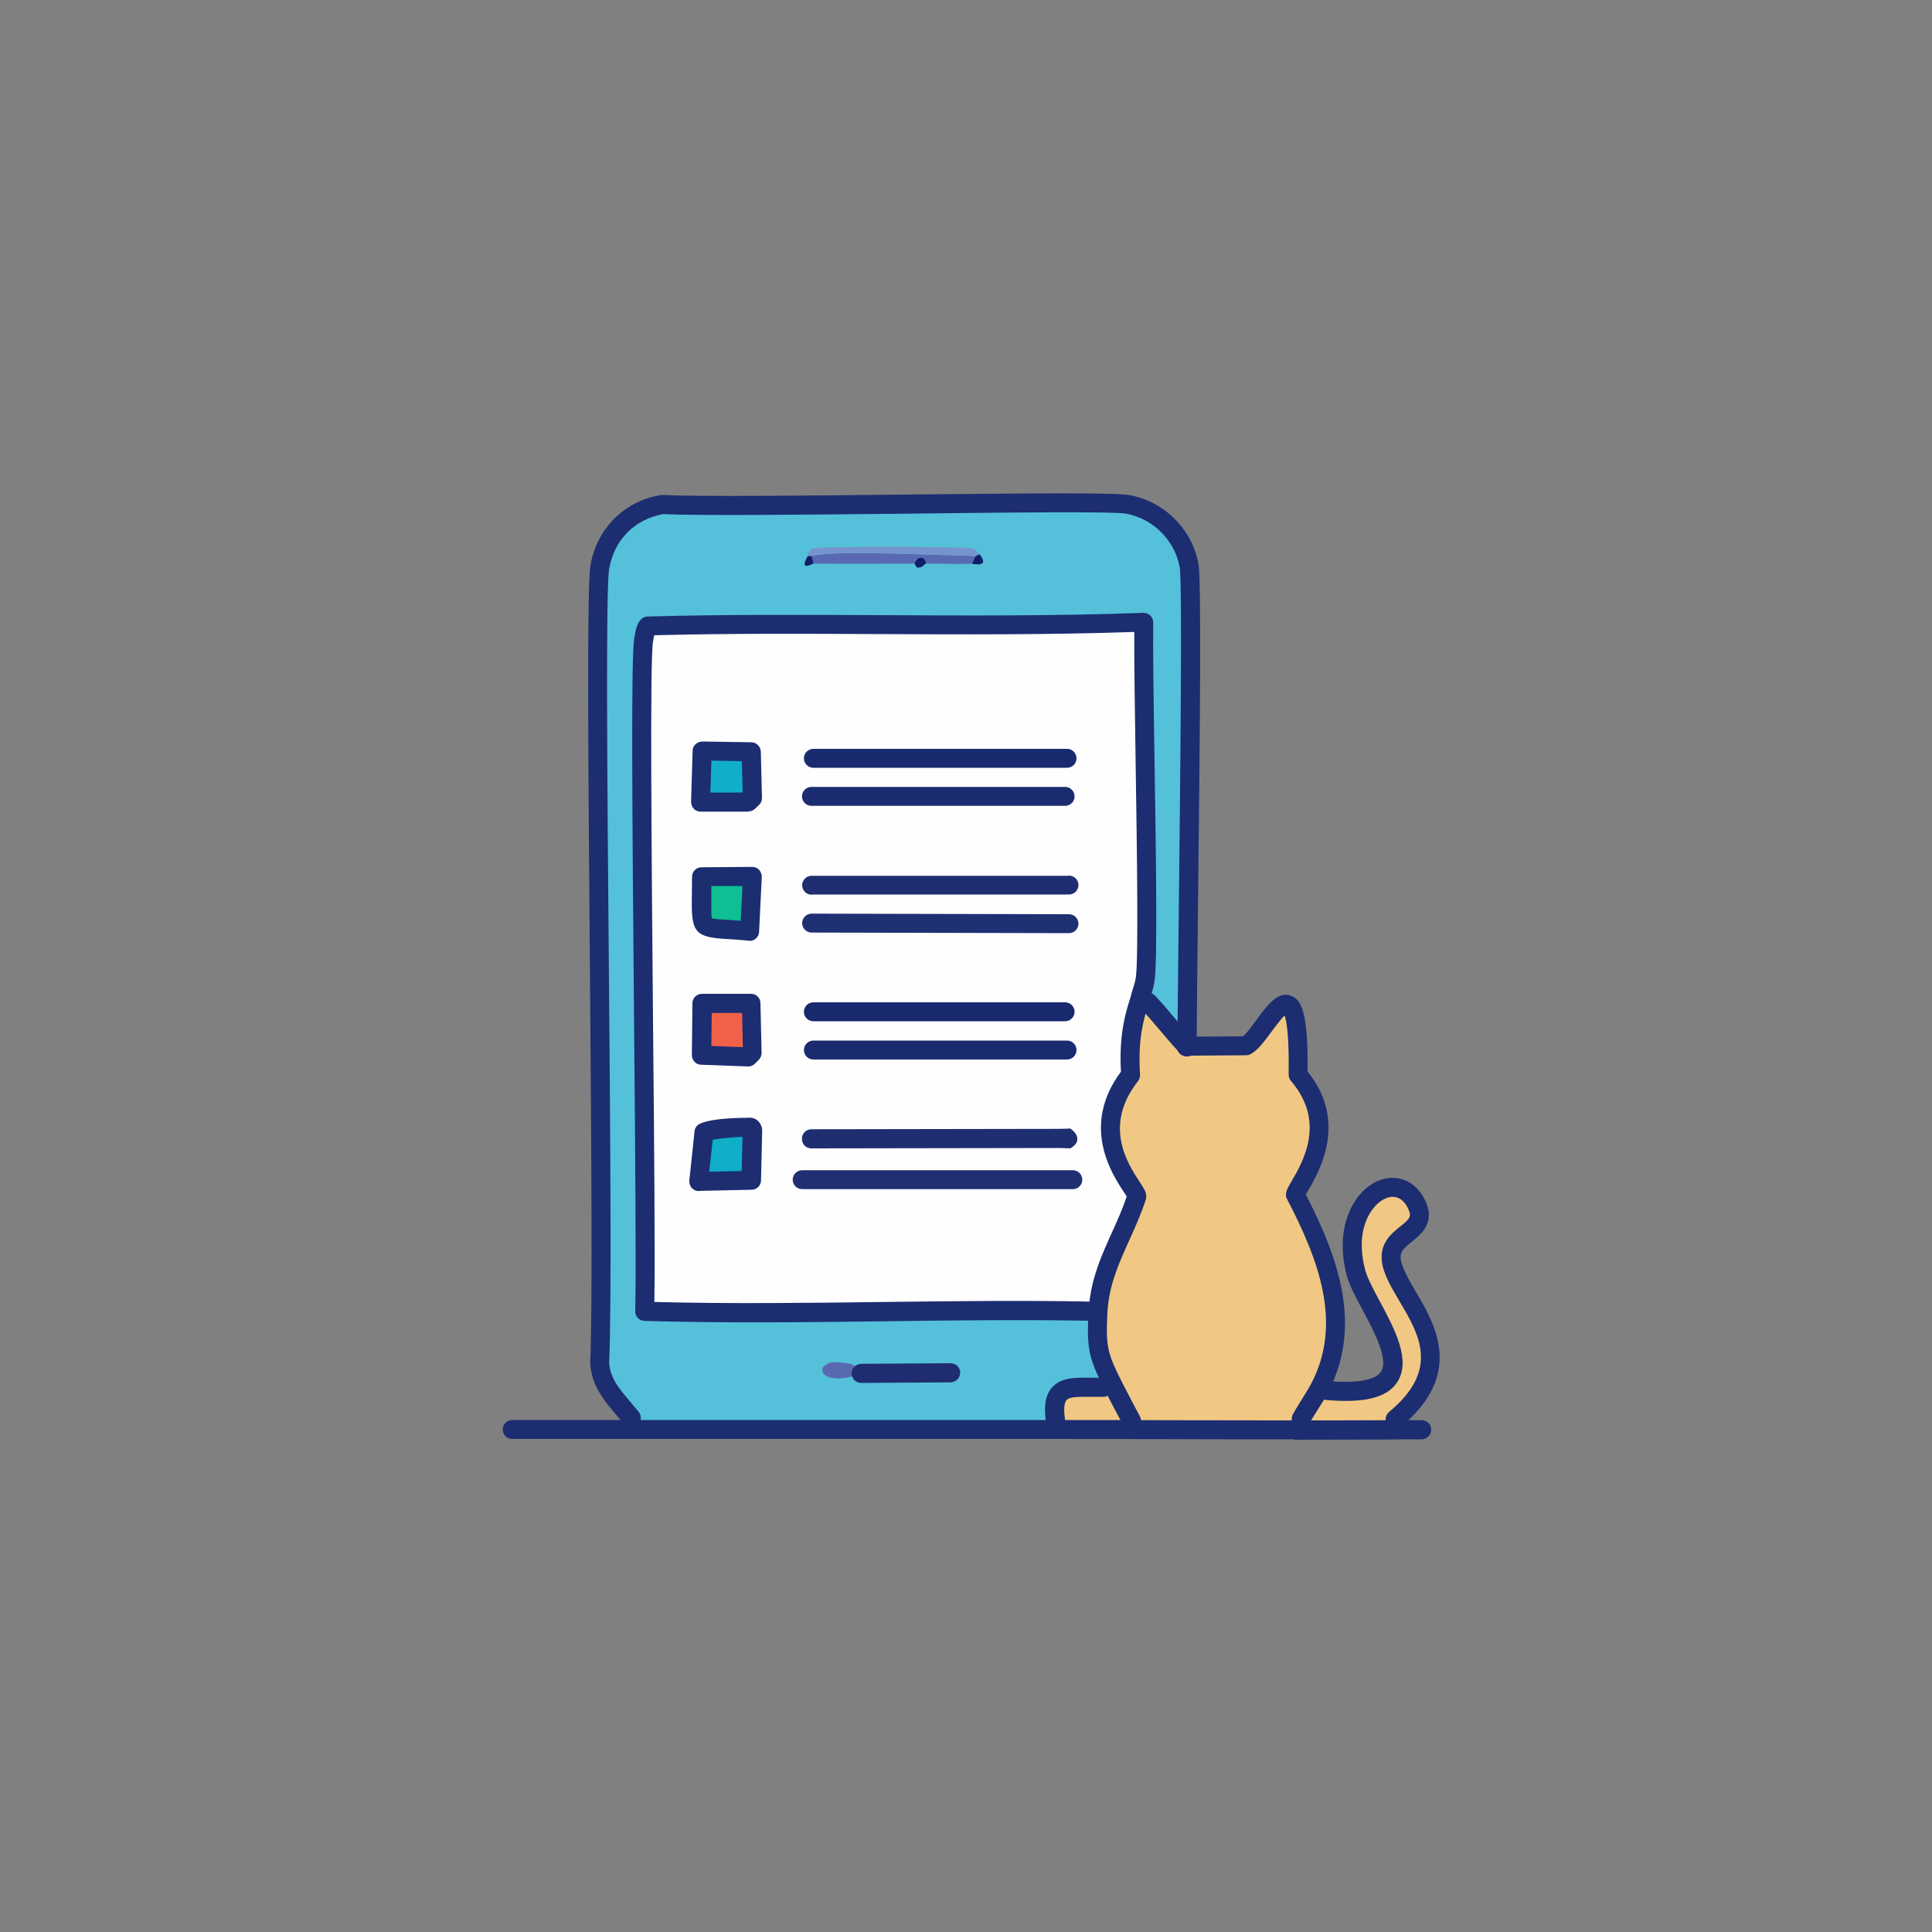 <?xml version="1.0" encoding="UTF-8"?>
<svg id="Layer_1" xmlns="http://www.w3.org/2000/svg" viewBox="0 0 100 100"><rect x="0" y="0" width="100" height="100" fill="#808080" stroke="none"/>
  <defs>
    <style>
      .cls-1 {
        fill: #0f1e66;
      }

      .cls-2 {
        fill: #1c2d70;
      }

      .cls-3 {
        fill: #1f2e70;
      }

      .cls-4 {
        fill: #f16149;
      }

      .cls-5 {
        fill: #1c2c70;
      }

      .cls-6 {
        fill: #0fbe92;
      }

      .cls-7 {
        fill: #1f2d70;
      }

      .cls-8 {
        fill: #55c0d9;
      }

      .cls-9 {
        fill: #1e2e71;
      }

      .cls-10 {
        fill: #1a2a6e;
      }

      .cls-11 {
        fill: #10aec9;
      }

      .cls-12 {
        fill: #18296d;
      }

      .cls-13 {
        fill: #1d2d71;
      }

      .cls-14 {
        fill: #1c2d71;
      }

      .cls-15 {
        fill: #5969b1;
      }

      .cls-16 {
        fill: #202f72;
      }

      .cls-17 {
        fill: #1f3073;
      }

      .cls-18 {
        fill: #7594ce;
      }

      .cls-19 {
        fill: #fefefe;
      }

      .cls-20 {
        fill: #f1c883;
      }

      .cls-21 {
        fill: #1a2b70;
      }

      .cls-22 {
        fill: #1b2e70;
      }

      .cls-23 {
        fill: #1d2d70;
      }
    </style>
  </defs>
  <g id="Generative_Object">
    <g>
      <path class="cls-20" d="M61.3,54.03l.07.08.07.08.13-.03,2.95-.02c1.01-.45,2.82-5.42,2.7,1.5,2.53,2.96-.13,5.8-.14,6.22,1.63,3.13,3.01,6.63,1.25,10l.33.13c6.36.56,2.07-4.1,1.54-6.08-1-3.69,2.02-5.62,3.08-3.65.86,1.59-1.41,1.5-1.26,2.96.2,1.97,4.32,4.83.2,8.25-.11.09-.43.18-.57.54-5.66.03-11.32,0-16.98-.01l-.02-.39c-.34-2.14.96-1.73,2.46-1.78.18,0,.36.03.54-.05-.77-1.55-.91-1.97-.81-3.87.13-2.32,1.29-3.8,2.01-5.99-.02-.43-2.85-3.07-.32-6.28-.18-2.46.44-3.62.51-4.05.4.1.35.28.37.3.65.69,1.24,1.45,1.88,2.15Z"/>
      <g>
        <path class="cls-8" d="M61.3,54.03c-.65-.7-1.23-1.46-1.88-2.15-.02-.02.03-.2-.37-.3.02-.12.16-.39.24-.89.24-1.6-.13-15.13-.07-18.48-8.55.32-17.13-.04-25.67.19-.14.12-.18.52-.22.73-.3,1.71.19,29.9.06,34.75,7.67.22,15.36-.15,23.04,0,.14,0,.28,0,.42.03-.11,1.9.03,2.32.81,3.87-.17.08-.35.05-.54.05-1.5.05-2.81-.37-2.46,1.78l.02.39c-7.21,0-14.43,0-21.64,0,.08-.31-.19-.4-.34-.58-.7-.88-1.58-1.66-1.63-2.87.28-5.82-.36-39.02,0-41.16.29-1.71,1.54-2.98,3.26-3.26,3.82.2,22.68-.26,24.08,0,1.59.29,2.86,1.57,3.16,3.16.22,1.21-.1,21.11-.1,24.69l-.15.06Z"/>
        <g>
          <path class="cls-15" d="M50.49,28.78c-.09.11-.12.28-.2.39-.78.05-1.59-.01-2.37,0-.03-.43-.49-.42-.59,0-1.73,0-3.49.03-5.23,0l-.1-.39c1.1-.32,6.88-.03,8.49,0Z"/>
          <path class="cls-18" d="M50.69,28.68s-.19.09-.2.1c-1.61-.03-7.39-.32-8.49,0-.05.01-.13,0-.2,0,.01-.02.05-.33.25-.39.4-.12,7.82-.11,8.29,0,.13.03.26.19.35.3Z"/>
          <path class="cls-15" d="M42.94,70.53c.18-.05,1,0,1.18.1,1.34.65-1.85,1.15-1.53.15.01-.05.3-.23.35-.25Z"/>
          <path class="cls-1" d="M47.93,29.18c-.12,0-.11.2-.44.2-.07,0-.14-.2-.15-.2.1-.42.56-.43.59,0Z"/>
          <path class="cls-1" d="M50.3,29.18c.08-.12.11-.29.2-.39,0,0,.15-.09.2-.1.57.7-.34.49-.39.49Z"/>
          <path class="cls-1" d="M42.01,28.78l.1.39c-.05,0-.78.44-.3-.39.06,0,.15.01.2,0Z"/>
        </g>
      </g>
      <g>
        <path class="cls-19" d="M59.04,51.57c-.07.43-.7,1.59-.51,4.05-2.53,3.21.3,5.85.32,6.28-.72,2.19-1.88,3.66-2.01,5.99-.14-.04-.28-.02-.42-.03-7.67-.14-15.36.23-23.04,0,.13-4.85-.36-33.04-.06-34.75.04-.21.08-.61.22-.73,8.53-.23,17.12.12,25.67-.19-.06,3.35.32,16.88.07,18.48-.08.5-.22.78-.24.89Z"/>
        <g>
          <polygon class="cls-4" points="36.35 51.94 38.88 51.94 38.95 54.51 38.74 54.71 36.32 54.62 36.32 54.62 36.35 51.94"/>
          <path class="cls-13" d="M38.74,55.2s-.01,0-.02,0l-2.43-.09c-.27,0-.48-.23-.48-.5l.03-2.68c0-.27.22-.49.49-.49h2.54c.27,0,.49.21.49.48l.06,2.57c0,.14-.05.27-.15.37l-.2.2c-.09.09-.22.14-.34.14ZM36.82,54.14l1.63.06-.04-1.77h-1.57l-.02,1.71Z"/>
        </g>
        <g>
          <path class="cls-11" d="M38.59,58.35c.11.02.3-.1.36.15l-.06,2.59-2.72.06h0l.27-2.55c.11-.14,2.02-.28,2.15-.26Z"/>
          <path class="cls-23" d="M36.17,61.65c-.14,0-.27-.06-.36-.16-.1-.1-.14-.25-.13-.39l.27-2.55c0-.09.05-.18.11-.26.35-.44,2.59-.44,2.62-.43h0s-.07,0-.07,0h.02c.61-.09.77.38.81.52,0,.04.01.08.01.13l-.06,2.59c0,.26-.22.48-.48.48l-2.72.06h-.01ZM36.89,58.99l-.18,1.66,1.68-.04.04-1.77c-.33.01-1.13.08-1.55.15Z"/>
        </g>
        <g>
          <path class="cls-6" d="M36.32,45.39l2.62-.02-.14,2.84c-2.89-.3-2.48.38-2.48-2.81Z"/>
          <path class="cls-22" d="M38.8,48.69s-.03,0-.05,0c-.48-.05-.87-.07-1.19-.09-1.65-.09-1.78-.42-1.75-2.18,0-.29.01-.63.01-1.04,0-.27.22-.49.49-.49l2.62-.02c.13,0,.27.05.36.15s.14.23.14.37l-.14,2.84c0,.14-.07.26-.17.35-.09.08-.2.12-.32.12ZM36.84,47.53c.11.04.45.06.78.08.21.01.44.03.72.05l.09-1.8h-1.61c0,.22,0,.41,0,.58,0,.49-.02.96.03,1.09Z"/>
        </g>
        <g>
          <polygon class="cls-11" points="36.35 38.87 38.89 38.91 38.95 41.31 38.74 41.51 36.26 41.51 36.26 41.51 36.35 38.87"/>
          <path class="cls-2" d="M38.74,42.01h-2.48c-.13,0-.26-.05-.35-.15s-.14-.23-.14-.36l.08-2.64c0-.27.24-.48.5-.48l2.54.04c.26,0,.48.22.49.48l.06,2.4c0,.14-.05.27-.15.36l-.21.2c-.09.09-.22.14-.35.14ZM36.77,41.02h1.67l-.04-1.62-1.58-.03-.05,1.65Z"/>
        </g>
      </g>
    </g>
    <g>
      <path class="cls-14" d="M67,74.5c-2.13,0-4.25,0-6.34-.01-2,0-4-.01-6-.01-4.73,0-9.47,0-14.2,0h-13.95c-.27,0-.49-.22-.49-.49s.22-.49.49-.49h13.95c4.73,0,9.47,0,14.2,0,2,0,4,0,6.01.01,3.6,0,7.31.02,10.97,0,.35,0,.69,0,1.04,0h.91s0,0,0,0c.27,0,.49.22.49.49,0,.27-.22.49-.49.5h-.91c-.35,0-.69.01-1.04.01-1.54,0-3.09.01-4.64.01Z"/>
      <path class="cls-14" d="M32.68,73.89c-.14,0-.29-.06-.39-.19-.12-.15-.25-.3-.38-.45-.61-.72-1.31-1.54-1.36-2.7,0-.02,0-.03,0-.05.13-2.79.05-11.98-.02-20.88-.08-9.87-.16-19.19.03-20.34.32-1.92,1.76-3.36,3.67-3.66.03,0,.07,0,.1,0,1.83.09,7.18.04,12.35-.02,6.86-.07,11.08-.11,11.8.03,1.79.33,3.22,1.76,3.55,3.55.16.84.08,8.83-.03,18.41-.03,2.98-.06,5.34-.06,6.38,0,.01,0,.02,0,.03v.21c-.03.27-.27.48-.54.46-.27-.02-.48-.25-.46-.53v-.2c.01-1.05.04-3.4.07-6.37.07-6.51.2-17.4.05-18.22-.26-1.39-1.37-2.5-2.76-2.76-.68-.13-6.48-.06-11.61,0-5.14.05-10.45.11-12.36.02-1.48.26-2.55,1.34-2.8,2.84-.18,1.07-.1,10.77-.02,20.16.08,8.88.15,18.07.02,20.91.04.82.55,1.4,1.13,2.08.13.16.27.32.4.48.17.21.14.52-.08.69-.09.07-.2.11-.31.11Z"/>
      <path class="cls-14" d="M61.43,54.67c-.14,0-.27-.06-.37-.17l-.13-.15c-.31-.33-.61-.69-.9-1.03-.31-.37-.64-.76-.97-1.11-.19-.2-.18-.51.02-.7.2-.19.51-.18.7.02.35.37.69.77,1.01,1.15.28.34.58.68.88,1.01l.15.17c.18.21.16.52-.05.7-.09.08-.21.12-.32.12Z"/>
      <path class="cls-14" d="M67.36,73.93c-.08,0-.16-.02-.24-.06-.24-.13-.33-.43-.2-.67.15-.27.31-.53.47-.78.17-.28.34-.54.48-.81,1.64-3.12.37-6.43-1.25-9.54-.04-.07-.06-.15-.06-.23,0-.21.11-.39.31-.73.57-.99,1.77-3.04-.05-5.16-.08-.09-.12-.21-.12-.33.03-2.03-.11-2.79-.21-3.06-.19.18-.48.58-.67.83-.4.54-.74,1.01-1.13,1.19-.06.03-.13.04-.2.04l-2.89.02-.07.02c-.26.07-.53-.09-.6-.35-.07-.26.09-.53.35-.6l.13-.03s.08-.02.12-.02l2.81-.02c.18-.14.48-.56.68-.83.57-.78,1.11-1.51,1.78-1.28.58.2.91.91.88,3.93,2.1,2.61.6,5.18.03,6.16-.04.07-.09.15-.12.21,1.69,3.29,2.95,6.8,1.14,10.25-.16.31-.34.6-.52.88-.16.25-.31.48-.44.73-.09.16-.26.26-.43.26Z"/>
      <path class="cls-14" d="M58.57,74.04c-.18,0-.35-.1-.44-.27-.14-.28-.29-.56-.44-.84-.17-.32-.33-.63-.49-.95-.75-1.5-.94-2.04-.88-3.62-3.52-.06-7.1-.02-10.57.03-4.06.05-8.26.1-12.39-.02-.27,0-.49-.23-.48-.51.05-2.05,0-8.32-.06-14.95-.1-11.38-.16-18.91.01-19.87,0-.03.01-.06.02-.1.05-.31.11-.7.37-.92.09-.07.19-.11.3-.11,3.99-.11,8.05-.09,11.98-.07,4.49.02,9.13.05,13.68-.12.13,0,.27.05.36.14s.15.23.15.36c-.02,1.3.02,4.19.07,7.25.08,5.06.15,10.28,0,11.3-.06.39-.15.65-.21.82-.01.04-.03.07-.03.1-.02.11-.06.25-.12.43-.18.58-.52,1.65-.39,3.49,0,.12-.03.25-.1.34-1.83,2.32-.54,4.28.08,5.23.21.32.33.5.34.72,0,.06,0,.12-.02.18-.26.79-.57,1.48-.87,2.14-.53,1.18-1.04,2.29-1.12,3.71-.1,1.83.03,2.17.76,3.62.16.31.32.62.48.93.15.28.3.57.45.85.12.24.03.54-.22.66-.07.04-.15.05-.22.05ZM33.88,67.39c3.95.1,7.97.05,11.86,0,3.49-.04,7.1-.09,10.65-.02.16-1.36.65-2.44,1.16-3.57.27-.59.54-1.2.77-1.87-.04-.07-.1-.15-.15-.23-.62-.94-2.24-3.42-.15-6.23-.11-1.92.25-3.06.44-3.68.04-.13.08-.25.09-.3.01-.08.04-.15.07-.25.05-.15.12-.35.17-.64.14-.93.06-6.59-.01-11.13-.04-2.71-.08-5.29-.07-6.76-4.41.15-8.88.13-13.21.11-3.82-.02-7.76-.04-11.64.06-.02.08-.03.16-.04.21,0,.04-.01.09-.02.12-.17.94-.07,11.34,0,19.69.06,6.18.11,12.04.07,14.49ZM33.91,32.71s0,0,0,0c0,0,0,0,0,0Z"/>
      <path class="cls-14" d="M72.21,73.95c-.14,0-.28-.06-.38-.18-.17-.21-.14-.52.07-.69,2.63-2.18,1.57-3.99.53-5.74-.43-.73-.84-1.42-.91-2.09-.09-.93.51-1.41.96-1.77.51-.41.62-.52.36-1.01-.26-.47-.65-.63-1.1-.45-.72.29-1.66,1.56-1.07,3.74.11.4.41.97.74,1.58.77,1.44,1.65,3.07.91,4.2-.53.81-1.71,1.1-3.71.92-.27-.02-.47-.26-.45-.53.02-.27.26-.47.53-.45,1.51.13,2.5-.04,2.79-.48.42-.63-.37-2.11-.95-3.19-.35-.66-.69-1.28-.82-1.79-.67-2.49.35-4.39,1.65-4.91.92-.37,1.84-.02,2.34.9.67,1.23-.14,1.87-.61,2.25-.45.36-.63.54-.59.89.05.45.4,1.05.77,1.69,1.01,1.7,2.53,4.28-.75,7-.09.08-.2.11-.31.11Z"/>
      <path class="cls-14" d="M54.64,74.08c-.24,0-.45-.17-.49-.42-.14-.86-.04-1.45.3-1.84.46-.53,1.2-.52,1.98-.51.21,0,.44,0,.66,0,.27-.01.5.21.51.48,0,.27-.21.5-.48.51-.25,0-.48,0-.7,0-.55,0-1.06-.02-1.22.17-.07.08-.18.33-.07,1.04.04.27-.14.52-.41.56-.03,0-.05,0-.08,0Z"/>
      <path class="cls-7" d="M44.57,71.58c-.27,0-.49-.22-.49-.49,0-.27.22-.49.49-.5l4.64-.03h0c.27,0,.49.22.49.49,0,.27-.22.49-.49.5l-4.64.03h0Z"/>
      <path class="cls-16" d="M55.53,61.55h-14.01c-.27,0-.49-.22-.49-.49s.22-.49.49-.49h14.01c.27,0,.49.22.49.49s-.22.49-.49.49Z"/>
      <path class="cls-9" d="M42,58.45l12.83-.02c.19,0,.39-.01.57-.02.45.33.52.73,0,1.03-.17,0-.39-.02-.57-.02l-12.83.02c-.65-.01-.66-.97,0-.99h0Z"/>
      <path class="cls-21" d="M55.23,54.84h-13.13c-.27,0-.49-.22-.49-.49s.22-.49.49-.49h13.13c.27,0,.49.22.49.49s-.22.49-.49.49Z"/>
      <path class="cls-10" d="M55.23,39.74h-13.13c-.27,0-.49-.22-.49-.49s.22-.49.49-.49h13.13c.27,0,.49.22.49.49s-.22.49-.49.49Z"/>
      <path class="cls-5" d="M55.13,41.71h-13.13c-.27,0-.49-.22-.49-.49s.22-.49.49-.49h13.13c.27,0,.49.22.49.49s-.22.49-.49.49Z"/>
      <path class="cls-3" d="M42.01,46.31c-.27,0-.49-.22-.49-.49,0-.27.22-.49.49-.49h13.32s0-.01,0-.01c.27,0,.49.22.49.49,0,.27-.22.49-.49.49h-13.32s0,.01,0,.01Z"/>
      <path class="cls-17" d="M55.33,48.3h0l-13.32-.03c-.27,0-.49-.22-.49-.49,0-.27.22-.49.49-.49h0l13.32.03c.27,0,.49.22.49.49,0,.27-.22.49-.49.49Z"/>
      <path class="cls-12" d="M55.13,52.86h-13.03c-.27,0-.49-.22-.49-.49s.22-.49.49-.49h13.03c.27,0,.49.22.49.49s-.22.49-.49.49Z"/>
    </g>
  </g>
</svg>